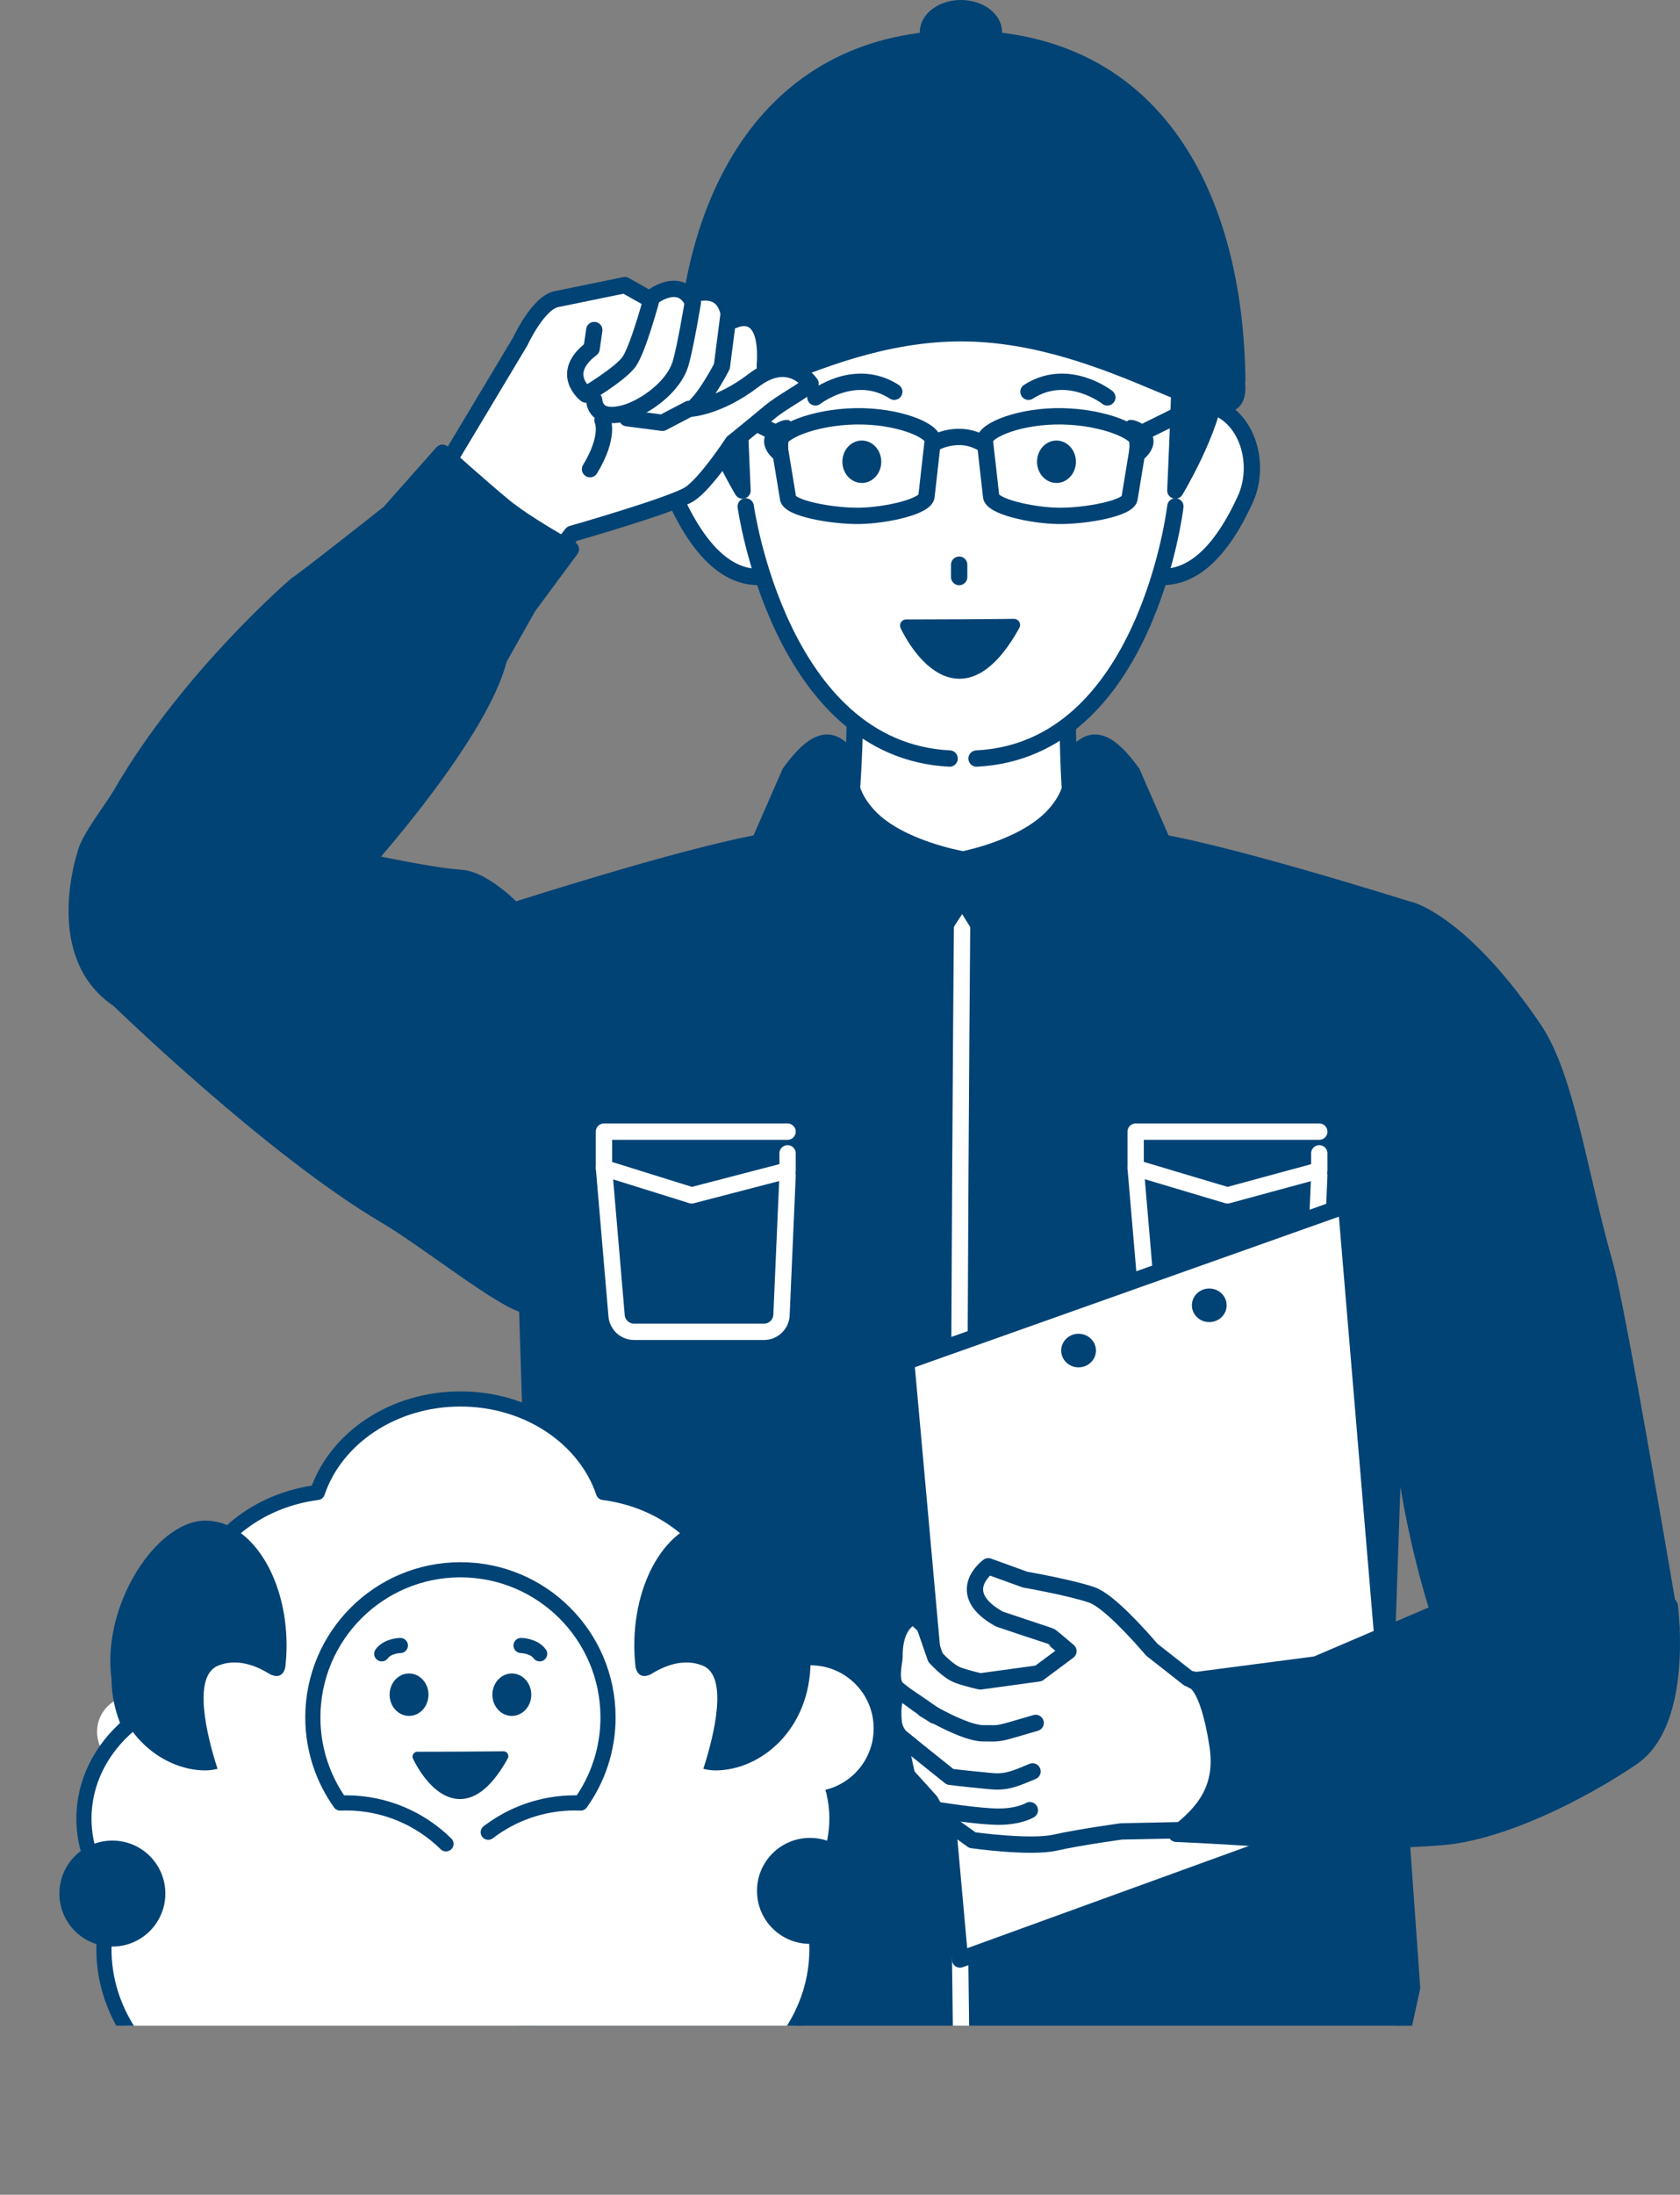 <?xml version="1.0" encoding="UTF-8"?><svg id="b" xmlns="http://www.w3.org/2000/svg" width="157.234" height="205.328" xmlns:xlink="http://www.w3.org/1999/xlink" viewBox="0 0 157.234 205.328"><rect x="0" y="0" width="157.234" height="205.328" fill="#808080" stroke="none"/><defs><style>.f,.g{stroke-width:1.417px;}.f,.g,.h,.i,.j,.k,.l,.m{stroke-linecap:round;stroke-linejoin:round;}.f,.g,.h,.i,.j,.l,.m{stroke:#014375;}.f,.h,.k,.n{fill:none;}.o,.i,.j,.l{fill:#014375;}.o,.n,.p{stroke-width:0px;}.g,.p,.m{fill:#fff;}.h,.k,.l,.m{stroke-width:1.528px;}.i{stroke-width:.914px;}.j{stroke-width:1.146px;}.k{stroke:#fff;}.q{clip-path:url(#e);}</style><clipPath id="e"><rect class="n" y="127.385" width="84.811" height="62.122"/></clipPath></defs><g id="c"><path class="m" d="M76.656,91.507c4.258-12.793,3.28-31.231,3.28-31.231h20.232s-1.489,17.553,3.066,31.231h-26.576Z"/><path class="o" d="M48.947,189.508h82.54l.672-3.107-2.334-33.347,2.334-67.861s-27.101-8.431-27.215-6.527c-.504,8.448-29.727,8.489-30.231.041-.114-1.904-26.526,6.451-26.526,6.451l2.104,67.897-2.104,32.589.76,3.865Z"/><path class="o" d="M47.425,185.593c-.005.067,0,.137.013.202l.753,3.713h1.559l-.795-3.917,2.098-32.56-2.086-67.32c10.893-3.429,22.719-6.699,25.028-6.535.709,4.561,8.338,6.608,15.778,6.608,7.492,0,15.172-2.059,15.886-6.647,2.302-.169,14.505,3.141,25.715,6.613l-2.313,67.358,2.326,32.78-.788,3.621h1.564l.741-3.404c.015-.069.02-.142.015-.215l-2.333-32.808,2.334-67.862c.013-.344-.208-.654-.536-.755-9.607-2.989-25.99-7.812-27.781-6.581-.193.134-.409.503-.423.737-.221,3.7-7.414,5.638-14.407,5.638-6.94,0-14.08-1.922-14.299-5.597-.013-.235-.233-.608-.426-.741-1.788-1.229-17.74,3.551-27.093,6.509-.326.104-.543.411-.532.752l2.105,67.823-2.104,32.589Z"/><path class="p" d="M90.703,189.508c-.51-33.497.112-104.257.119-105.016.004-.423-.335-.767-.757-.771h-.007c-.419,0-.76.337-.764.755-.006.76-.628,71.496-.118,105.031h1.527Z"/><polyline class="k" points="73.711 105.868 56.525 105.868 56.525 109.266 64.737 111.83 73.711 109.497 73.711 107.896"/><path class="k" d="M73.711,109.962l-.57,13.087c-.051.868-.77,1.546-1.639,1.546h-12.158c-.857,0-1.57-.659-1.637-1.514l-1.181-13.816"/><polyline class="k" points="123.474 105.868 106.288 105.868 106.288 109.266 114.88 111.83 123.474 109.497 123.474 107.896"/><path class="k" d="M123.474,109.962l-.571,13.087c-.051.868-.77,1.546-1.639,1.546h-12.158c-.857,0-1.57-.659-1.637-1.514l-1.181-13.816"/><path class="l" d="M73.925,72.287l-2.732,6.242c-.249.758.952,5.421,1.553,5.955l9.335,8.535c1.044.927,1.754,1.03,2.311-.241l5.505-8.422c.202-.808.162-3.141.107-3.979,0,0-5.739-.986-8.584-3.913-2.845-2.927-1.72-5.588-1.72-5.588-1.132-.67-2.258-3.457-5.775,1.411Z"/><path class="l" d="M105.963,72.287l2.732,6.242c.249.758-.726,4.655-1.327,5.189l-9.561,9.301c-1.044.927-1.754,1.03-2.311-.241l-5.264-8.406c-.407-.93-.127-3.316-.127-3.965,0,0,5.517-1.017,8.362-3.944,2.845-2.927,1.72-5.588,1.72-5.588,1.132-.67,2.258-3.457,5.775,1.411Z"/><path class="m" d="M72.513,43.209c1.143,3.432,3.542,9.39.376,10.445s-6.581-.263-9.635-6.912c-1.51-3.287-.222-7.654,2.945-8.708,3.166-1.055,5.171,1.744,6.314,5.175Z"/><path class="m" d="M107.28,43.209c-1.143,3.432-3.542,9.39-.376,10.445s6.581-.263,9.634-6.912c1.51-3.287.222-7.654-2.945-8.708-3.166-1.055-5.171,1.744-6.314,5.175Z"/><path class="p" d="M111.051,31.315c-.311,18.858-4.018,39.889-21.04,39.889-17.228,0-21.596-23.638-21.596-39.889S78.536,3.615,90.309,3.615s21.01,11.452,20.742,27.7Z"/><path class="h" d="M69.793,47.379s3.158,22.793,19.083,23.584"/><path class="h" d="M110.005,47.379s-2.681,22.793-18.607,23.584"/><path class="j" d="M94.9,58.468c-5.562,9.999-10.09.054-10.09.054,0,0,2.229.003,5.161-.013,2.933-.016,4.929-.041,4.929-.041Z"/><path class="h" d="M76.314,37.177s3.691-2.9,7.382-.528"/><path class="h" d="M103.638,37.177s-3.691-2.9-7.382-.528"/><line class="h" x1="89.77" y1="52.829" x2="89.77" y2="53.985"/><ellipse class="o" cx="80.659" cy="43.198" rx="1.82" ry="1.985"/><ellipse class="o" cx="98.877" cy="43.198" rx="1.82" ry="1.985"/><path class="l" d="M69.085,34.712c0,2.173.407,11.181.407,11.181,0,0-3.368-5.546-3.865-9.697-.258-2.158.49-5.419,1.546-5.419s1.912,1.762,1.912,3.935Z"/><path class="l" d="M110.412,34.712c0,2.173-.407,11.181-.407,11.181,0,0,3.368-5.546,3.865-9.697.258-2.158-.49-5.419-1.546-5.419s-1.912,1.762-1.912,3.935Z"/><path class="l" d="M93.024,3.023c0,1.248-1.445.556-3.151.556s-3.026.692-3.026-.556,1.383-2.259,3.088-2.259,3.088,1.012,3.088,2.259Z"/><path class="l" d="M89.936,24.365c13.884,0,25.139,5.971,25.826,11.23h.034c-.18-16.967-7.498-31.996-25.867-31.996-17.773,0-25.498,14.71-25.852,31.398,1.426-5.051,12.502-10.633,25.859-10.633Z"/><path class="l" d="M115.792,36.323c0,5.406-11.576-5.147-25.857-5.147s-25.857,10.553-25.857,5.147,11.576-11.958,25.857-11.958,25.857,6.552,25.857,11.958Z"/><path class="h" d="M99.06,48.261c-2.524-.035-6.318-.89-6.304-1.871l-.584-5.181c.013-.981,3.352-2.341,7.273-2.26,3.921.081,7.143,1.478,7.13,2.458l-.851,5.161c-.013.981-4.14,1.727-6.664,1.693Z"/><line class="h" x1="112.332" y1="37.805" x2="107.209" y2="40.34"/><path class="h" d="M87.401,41.471s2.385-1.429,4.771.143"/><path class="o" d="M105.696,41.44c.081,1.144-.331,2.035.364,1.986.695-.049,1.978-1.097,1.897-2.24s-1.494-1.95-2.189-1.901c-.695.049-.153,1.012-.072,2.156Z"/><path class="h" d="M80.412,48.261c2.524-.035,6.318-.89,6.304-1.871l.584-5.181c-.013-.981-3.352-2.341-7.273-2.26-3.921.081-7.143,1.478-7.13,2.458l.851,5.161c.013.981,4.14,1.727,6.664,1.693Z"/><line class="h" x1="67.14" y1="37.805" x2="72.264" y2="40.34"/><path class="o" d="M73.777,41.44c-.081,1.144.331,2.035-.364,1.986-.695-.049-1.978-1.097-1.897-2.24.081-1.144,1.494-1.95,2.189-1.901.695.049.153,1.012.072,2.156Z"/><path class="l" d="M132.159,85.192s4.835,1.375,11.408,11.083c3.057,4.515,4.214,13.523,6.663,22.104,1.202,4.212,6.206,33.883,6.206,33.883,0,0-15.462,2.309-20.063,3.395,0,0-6.282-14.458-5.676-33.044l1.462-37.421Z"/><polygon class="m" points="125.987 112.77 130.668 168.501 89.849 183.316 84.811 127.385 125.987 112.77"/><path class="o" d="M102.571,126.348c0,.868-.728,1.571-1.627,1.571s-1.626-.703-1.626-1.571.728-1.571,1.626-1.571,1.627.703,1.627,1.571Z"/><path class="o" d="M114.804,122.114c0,.868-.728,1.571-1.627,1.571s-1.626-.703-1.626-1.571.728-1.571,1.626-1.571,1.627.703,1.627,1.571Z"/><path class="m" d="M116.773,158.295l-5.544-1.269-3.429-2.693c-1.154-1.345-4.032-4.568-5.592-5.116-1.976-.693-6.278-1.442-6.278-1.442l-3.434-1.244s-3.402,2.458,1.026,4.93c0,0,4.647,1.563,4.774,1.593.058.014,1.7,1.417,1.7,1.417l-2.791,2.081-5.455.747s-1.083-.231-2.057-.571c-.974-.34-2.146-1.671-2.146-1.671l-1.021-2.939-.971-.906s-1.884.389-1.837,3.845c.005.346-.525,2.29.29,2.952,2.271,1.847,6.286,4.327.695.55-.898-.606-1.213.711-1.069,2.478.122,1.49,1.559,2.199,1.559,2.199l-1.112-.892.806,3.733,2.195,2.429.767,1.378,3.156,2.265s5.394.761,7.752.233c2.357-.53,6.213-1.05,6.213-1.05l7.801-.16s8.247-5.843,4.007-12.878Z"/><path class="h" d="M86.523,159.911s3.717,2.244,5.492,2.244,1.083.149,4.913-.972"/><path class="h" d="M84.076,162.345l4.838,3.879s1.242.168,3.913.412c1.397.128,2.29-.274,3.809-.916"/><path class="h" d="M87.844,169.347s3.716.607,5.631.607,2.911-.607,2.911-.607"/><path class="o" d="M142.582,148.043l-19.399,7.668-10.4,1.778s.234-.192,1.163,5.741c.628,4.014-2.278,6.81-3.847,8.632,0,0,3.189-.269,8.143.148,4.001.337,10.989.482,16.68-.148,5.58-.618,15.571-5.89,17.827-7.445,5.595-3.857,2.544-15.073,2.544-15.073l-12.71-1.301Z"/><path class="h" d="M122.578,158.252s2.631,6.25-.328,11.399"/><path class="h" d="M136.373,150.073l-13.19,5.638-11.564,1.512s1.398.075,2.326,6.007c.628,4.014-1.183,6.29-3.847,8.329,0,0,2.795.102,8.143.451,3.99.26,11.483.266,16.68-.148,5.596-.446,13.063-4.207,17.827-7.445,4.972-3.38,3.526-14.177,3.526-14.177"/><path class="h" d="M146.899,147.052s-5.785.686-10.525,3.021c0,0,2.795-7.074,9.521-7.819"/><path class="h" d="M136.373,103.978s-4.25,11.373-4.214,36.892"/><path class="p" d="M71.701,34.7c2.691-1.788,4.169,1.208,4.169,1.208-1.973,1.861-7.062,5.484-7.062,5.484,0,0-2.413,3.755-4.234,5.063-1.821,1.308-10.707,3.468-10.707,3.468l-2.371,2.931-11.724-7.281,2.941-3.092,6.321-10.549s1.709-3.724,3.468-3.982l6.324-1.296,2.472,1.397s3.148-1.261,3.98-.23c0,0,2.791-.013,3.51,1.718,0,0,1.632-.859,2.77,1.099,1.138,1.958.144,4.062.144,4.062Z"/><path class="h" d="M55.619,30.876l-.252,1.744c-3.101,2.341-.528,4.291-.528,4.291,0,0,3.195-1.902,4.027-3.054.832-1.152,2.085-5.787,2.085-5.787l-2.472-1.397-6.324,1.296c-1.758.257-3.468,3.982-3.468,3.982l-6.321,10.549-2.224,2.829"/><path class="h" d="M58.689,39.122l3.306.432,2.495-1.302s2.655-.081,6.05-2.673c3.395-2.593,5.329.328,5.329.328-.811.766-2.627,1.644-3.861,2.675-1.767,1.476-3.426,2.809-3.426,2.809,0,0-2.489,3.805-4.026,4.821-1.536,1.016-11.035,3.729-11.035,3.729l-2.046,2.587"/><path class="h" d="M60.953,27.855s2.67-2.134,3.892.432c0,0-.724,4.363-1.171,5.791-.596,1.904-2.756,3.62-4.564,4.343,0,0-3.235,1.402-3.503-.995"/><path class="h" d="M64.779,27.579s2.864-1.135,3.419,1.763l-.636,4.936s-1.262,2.479-2.437,3.662"/><path class="h" d="M68.718,29.944s3.284-1.609,2.862,4.333"/><path class="h" d="M56.388,39.312s.729,1.445-1.165,4.58"/><path class="l" d="M48.711,85.823s-3.129-3.561-5.651-3.703c-2.522-.142-8.834-1.504-8.834-1.504,0,0,10.741-11.956,12.477-18.999l2.724-4.832,4.001-5.407s-4.172-2.277-6.351-4.083c-2.167-1.795-5.664-4.938-5.664-4.938l-4.984,5.623s-8.157,6.447-8.655,6.694c0,0-10.088,8.637-16.439,19.604-.882,1.522-3.106,4.28-3.362,5.708,0,0-3.162,9.366,3.128,13.517,0,0,14.314,13.927,24.987,20.213,3.934,2.317,11.25,8.198,13.247,8.398,0,0,.585-12.643.585-20.762s-1.206-15.529-1.206-15.529Z"/><path class="h" d="M37.868,50.844s3.518,4.273,7.994,6.36"/><path class="h" d="M33.75,94.37c4.403-9.031,2.802-13.077,2.802-13.077,0,0,11.021,11.94,9.31,23.88"/></g><g id="d"><g class="q"><path class="p" d="M15.788,162.008c0,1.852-1.501,3.353-3.353,3.353s-3.353-1.501-3.353-3.353,1.501-3.353,3.353-3.353,3.353,1.501,3.353,3.353Z"/><path class="g" d="M78.329,170.134c0-3.432-1.622-6.532-4.23-8.75.608-1.37.945-2.858.945-4.416,0-5.016-3.461-9.324-8.408-11.202-2.069-3.246-5.781-5.58-10.155-6.141-1.706-5.057-7.052-8.749-13.389-8.749-6.336,0-11.683,3.692-13.388,8.749-4.374.561-8.086,2.896-10.155,6.141-4.947,1.878-8.408,6.186-8.408,11.202,0,1.558.337,3.046.945,4.416-2.608,2.218-4.23,5.318-4.23,8.75,0,2.737,1.029,5.263,2.769,7.3-.58,1.545-.898,3.194-.898,4.91,0,5.673,3.435,10.644,8.585,13.411,2.917,5.248,9.069,8.865,16.188,8.865,3.112,0,6.039-.692,8.592-1.908,2.554,1.216,5.48,1.908,8.593,1.908,7.119,0,13.272-3.618,16.188-8.865,5.15-2.767,8.585-7.738,8.585-13.411,0-1.715-.318-3.365-.898-4.91,1.739-2.036,2.769-4.562,2.769-7.3Z"/><path class="o" d="M15.475,177.148c0,2.739-2.219,4.958-4.957,4.958-2.738,0-4.958-2.219-4.958-4.958s2.22-4.957,4.958-4.957c2.738,0,4.957,2.219,4.957,4.957Z"/><path class="o" d="M70.848,176.896c0,2.739,2.219,4.958,4.957,4.958s4.958-2.219,4.958-4.958c0-2.738-2.22-4.957-4.958-4.957-2.738,0-4.957,2.219-4.957,4.957Z"/><path class="p" d="M81.767,161.7c0,3.262-2.644,5.907-5.905,5.907s-5.907-2.645-5.907-5.907,2.644-5.906,5.907-5.906,5.905,2.644,5.905,5.906Z"/><path class="o" d="M26.7,155.983c.039-.336.07-.675.09-1.02 0-.084.005-.161.011-.236.011-.26.02-.521.02-.786,0-6.453-3.402-11.685-7.601-11.685-4.197,0-8.895,6.67-8.895,13.124s4.697,10.246,8.895,10.246c.388,0,.767-.059,1.139-.145-1.006-3.134-2.387-8.68.068-9.662,1.742-.697,3.517-.024,4.851.815.432.209,1.174.388,1.423-.65Z"/><path class="o" d="M59.486,155.983c-.038-.336-.07-.675-.09-1.02-.001-.084-.005-.161-.011-.236-.012-.26-.021-.521-.021-.786,0-6.453,3.403-11.685,7.602-11.685s8.894,6.67,8.894,13.124-4.697,10.246-8.894,10.246c-.389,0-.767-.059-1.14-.145,1.007-3.134,2.387-8.68-.068-9.662-1.742-.697-3.517-.024-4.85.815-.432.209-1.174.388-1.423-.65Z"/><path class="f" d="M45.696,171.411c2.249-1.722,5.062-2.746,8.114-2.746.179,0,.356.007.533.014,1.612-2.26,2.563-5.023,2.563-8.01,0-7.629-6.185-13.813-13.813-13.813s-13.813,6.184-13.813,13.813c0,2.987.951,5.75,2.563,8.01.177-.007.355-.014.533-.014,3.648,0,6.954,1.462,9.364,3.832"/><path class="i" d="M47.119,164.292c-4.438,7.979-8.052.043-8.052.043,0,0,1.778.002,4.119-.01,2.34-.013,3.933-.033,3.933-.033Z"/><ellipse class="o" cx="38.283" cy="158.543" rx="1.82" ry="1.985"/><ellipse class="o" cx="47.903" cy="158.543" rx="1.82" ry="1.985"/><path class="f" d="M37.47,153.941s-1.185.011-1.743.778"/><path class="f" d="M48.765,153.941s1.185.011,1.743.778"/></g></g></svg>